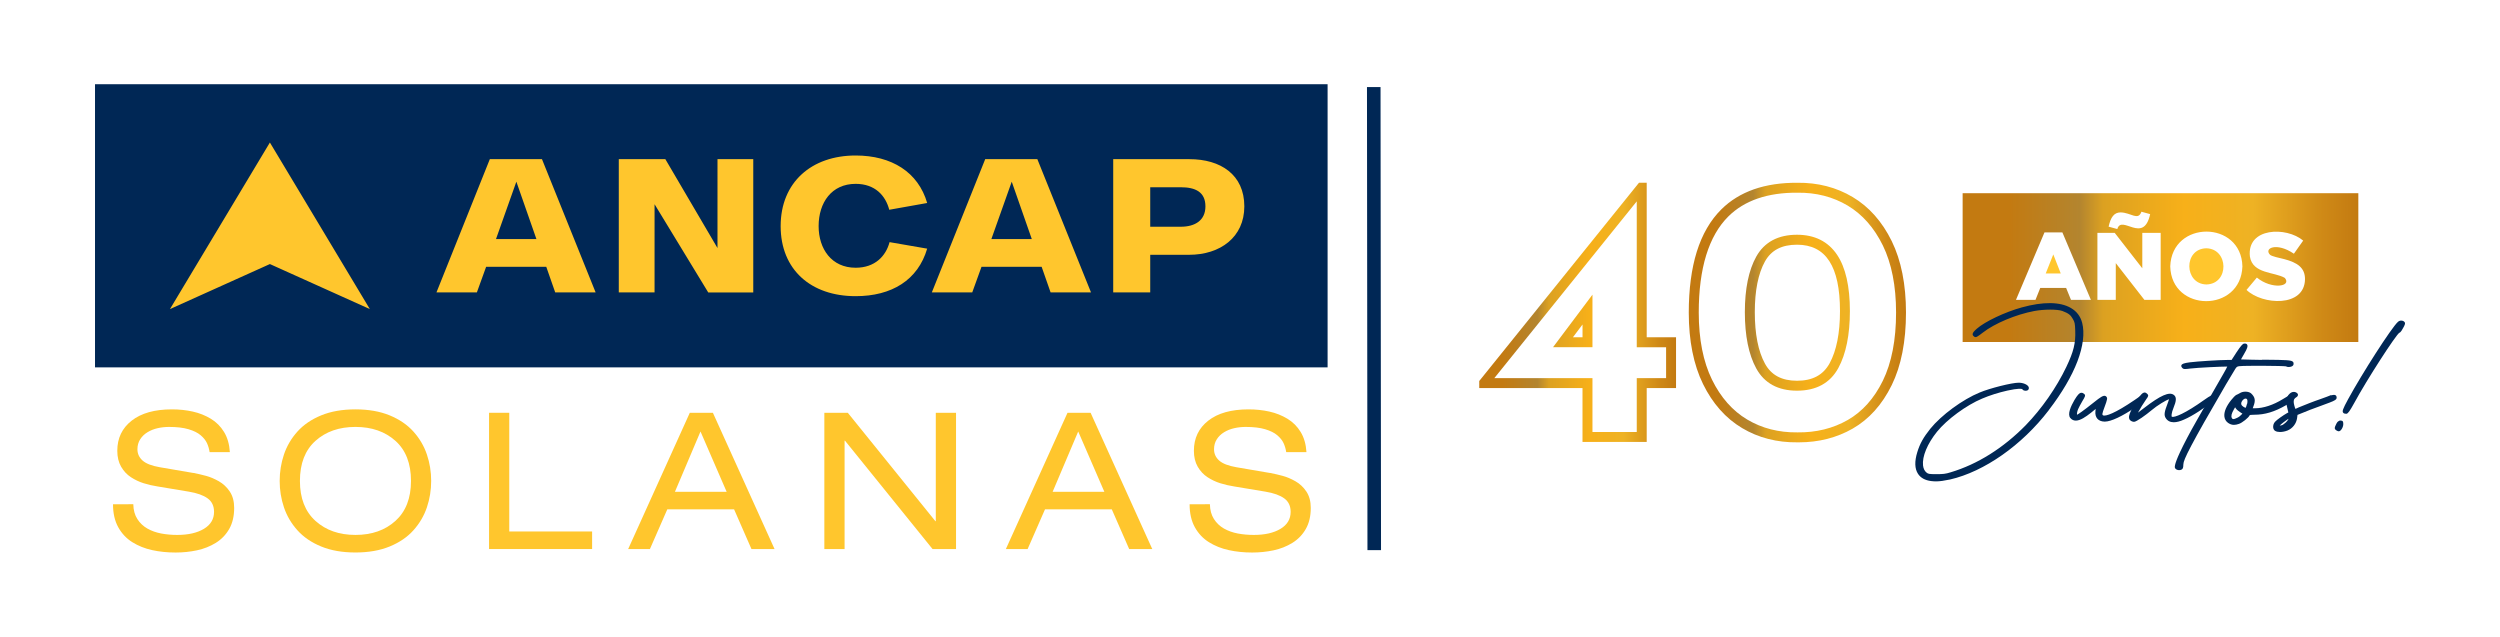 <?xml version="1.0" encoding="UTF-8"?>
<!-- Generator: Adobe Illustrator 24.0.1, SVG Export Plug-In . SVG Version: 6.00 Build 0)  -->
<svg xmlns="http://www.w3.org/2000/svg" xmlns:xlink="http://www.w3.org/1999/xlink" version="1.1" id="Layer_1" x="0px" y="0px" viewBox="0 0 10448.6 2661.1" style="enable-background:new 0 0 10448.6 2661.1;" xml:space="preserve">
<style type="text/css">
	.st0{fill:url(#SVGID_1_);}
	.st1{fill:url(#SVGID_2_);}
	.st2{fill:#FFC62D;}
	.st3{fill:url(#SVGID_3_);}
	.st4{fill:#002755;}
</style>
<g>
	<linearGradient id="SVGID_1_" gradientUnits="userSpaceOnUse" x1="6182.431" y1="1305.461" x2="7004.864" y2="1305.461">
		<stop offset="0.118" style="stop-color:#C37A11"></stop>
		<stop offset="0.296" style="stop-color:#B3852F"></stop>
		<stop offset="0.355" style="stop-color:#DCA121"></stop>
		<stop offset="0.561" style="stop-color:#F7B019"></stop>
		<stop offset="0.734" style="stop-color:#EEB224"></stop>
		<stop offset="0.739" style="stop-color:#EDB124"></stop>
		<stop offset="0.911" style="stop-color:#CF8916"></stop>
		<stop offset="1" style="stop-color:#C37A11"></stop>
	</linearGradient>
	<path class="st0" d="M6882.2,1847.1H6614V1622h-431.6v-29.6L6850,763.8h32.3v645.8h122.6V1622h-122.6V1847.1z M6655.6,1805.6h185.1   v-225.1h122.6v-129.2h-122.6V841.5l-595.3,738.9h410.2V1805.6z M6655.6,1451.2h-164.8l164.8-219.7V1451.2z M6573.9,1409.7h40.2   v-53.6L6573.9,1409.7z"></path>
	<g>
		<linearGradient id="SVGID_2_" gradientUnits="userSpaceOnUse" x1="7058.188" y1="1306.237" x2="7966.008" y2="1306.237">
			<stop offset="0.118" style="stop-color:#C37A11"></stop>
			<stop offset="0.296" style="stop-color:#B3852F"></stop>
			<stop offset="0.355" style="stop-color:#DCA121"></stop>
			<stop offset="0.561" style="stop-color:#F7B019"></stop>
			<stop offset="0.734" style="stop-color:#EEB224"></stop>
			<stop offset="0.739" style="stop-color:#EDB124"></stop>
			<stop offset="0.911" style="stop-color:#CF8916"></stop>
			<stop offset="1" style="stop-color:#C37A11"></stop>
		</linearGradient>
		<path class="st1" d="M7518.5,1848.7c-2.1,0-4.3,0-6.4,0c-85.2,1.1-162.9-19-231.1-59.6l0,0c-68.5-40.7-123.4-102.7-163.3-184.1    c-39.5-80.6-59.6-181.1-59.6-298.7c0-97.5,11.3-182.9,33.4-254c22.6-72.4,57.1-132,102.7-177.2c75.2-74.7,182.1-112,317.7-111.2    c85.2-1.1,163,19,231.1,59.6c68.4,40.7,123.3,102.7,163.3,184.1c39.5,80.7,59.6,181.2,59.6,298.7c0,120.6-20,222.7-59.6,303.3    c-40,81.6-95,142.8-163.6,182C7676.5,1829.5,7601.1,1848.7,7518.5,1848.7z M7512.1,1807.1l0.3,0c77.7,1,148.3-16.4,209.9-51.6    c61.2-35,110.7-90.2,146.9-164.2c36.7-74.9,55.3-170.8,55.3-285.1c0-111.1-18.6-205.4-55.3-280.4    c-36.3-74.1-85.9-130.2-147.2-166.7c-61.5-36.6-132.1-54.7-209.6-53.7l-0.2,0h-0.2c-124.2-0.9-221.3,32.5-288.4,99.1    c-82.2,81.6-123.8,216.8-123.8,401.8c0,111.2,18.6,205.5,55.3,280.4c36.3,74.1,85.8,130.2,147.2,166.7l0,0    c61.5,36.6,132,54.7,209.6,53.7L7512.1,1807.1z M7510.5,1632.8c-79.3,0-136.6-31.3-170.4-93.1c-31.6-57.6-47.6-136.7-47.6-235.1    c0-97.3,16-175.4,47.7-232.1c33.8-60.6,91.1-91.4,170.3-91.4c73.8,0,130.1,28.2,167.4,83.7c35.6,52.9,53.6,132,53.6,235.1    c0,99.3-16.3,179.4-48.3,238.2l0,0C7648.9,1601,7590.8,1632.8,7510.5,1632.8z M7510.5,1022.7c-63.9,0-107.7,22.9-134,70.1    c-28.1,50.4-42.4,121.7-42.4,211.9c0,91.3,14.3,163.7,42.5,215.1c26.3,48.1,70.1,71.5,133.9,71.5c64.8,0,109.4-23.9,136.3-73    c28.7-52.6,43.3-126,43.3-218.3C7690.1,1113.4,7631.3,1022.7,7510.5,1022.7z"></path>
	</g>
	<polygon class="st2" points="8550,1142.9 8612.8,1142.9 8581.6,1063.3  "></polygon>
	<path class="st2" d="M9220.8,1037.7c-95.8,2.6-92.9,149.3,0.8,151.2C9318,1186.4,9315.1,1039.4,9220.8,1037.7z"></path>
	<linearGradient id="SVGID_3_" gradientUnits="userSpaceOnUse" x1="8202.744" y1="1118.392" x2="9856.534" y2="1118.392">
		<stop offset="0.118" style="stop-color:#C37A11"></stop>
		<stop offset="0.296" style="stop-color:#B3852F"></stop>
		<stop offset="0.355" style="stop-color:#DCA121"></stop>
		<stop offset="0.561" style="stop-color:#F7B019"></stop>
		<stop offset="0.734" style="stop-color:#EEB224"></stop>
		<stop offset="0.739" style="stop-color:#EDB124"></stop>
		<stop offset="0.911" style="stop-color:#CF8916"></stop>
		<stop offset="1" style="stop-color:#C37A11"></stop>
	</linearGradient>
	<path class="st3" d="M8202.7,807.5v621.8h1653.8V807.5H8202.7z M8863.2,887.7c43.6,1,72.8,36.2,86.8-2.8l36.4,10   c-27.4,127.9-119.5-0.1-137.2,62.4l-36.4-10C8821.6,907.7,8835.6,887.7,8863.2,887.7z M8655.6,1253.3l-20.4-50h-108l-20,50h-81.6   l119.2-282h74.8l119.2,282H8655.6z M9030.4,1253.3h-68l-119.6-153.6v153.6H8766v-280h72.4l115.2,148v-148h76.8V1253.3z    M9372,1113.3c-6.6,194.3-296.9,193.2-301.6,0C9077.1,919,9367.4,920.1,9372,1113.3z M9633.6,1166.9   c-1.5,118.4-178.3,108.3-244.4,44.8l43.2-51.6c62.4,51,146.7,37.8,117.1,1.6c-43.5-26-134.7-16.2-146.2-89.6   c-13.2-122.1,153.1-125.7,222.7-66.5l-38.8,54.8c-72.3-49.3-127-23.1-99.7,4.4c6.2,6.3,41.1,13.9,59.1,18.1   C9601.3,1097.2,9633.9,1118.8,9633.6,1166.9z"></path>
	<g>
		<g>
			<path class="st4" d="M8558.9,1712.3c-109.9,143.6-267.3,254.4-408.9,287.1c-35.6,7.9-55.4,9.9-78.2,6.9     c-55.4-6.9-75.2-48.5-54.5-115.8c10.9-35.6,25.7-61.4,53.5-96c46.5-57.4,134.6-121.8,204.9-150.5     c42.6-17.8,133.7-40.6,161.4-40.6c23.8,0,44.6,12.9,36.6,22.8c-3,4-15.8,3-17.8-2c-5.9-12.9-106.9,8.9-173.3,37.6     c-66.3,27.7-148.5,88.1-190.1,139.6c-58.4,72.3-77.2,150.5-42.6,177.2c7.9,5.9,11.9,6.9,43.6,6.9c27.7,0,38.6-1,60.4-7.9     c112.9-33.7,221.8-102,315.8-198c67.3-69.3,128.7-157.4,170.3-244.5c30.7-64.4,39.6-101,37.6-153.5c-1-30.7-2-36.6-10.9-51.5     c-9.9-17.8-19.8-24.8-45.5-34.7c-21.8-7.9-77.2-7.9-119.8,0c-78.2,14.9-167.3,52.5-216.8,91.1c-21.8,16.8-26.7,19.8-30.7,16.8     c-8.9-5.9-6.9-10.9,10.9-26.7c33.7-29.7,117.8-69.3,186.1-88.1c135.6-37.6,227.7-14.9,247.5,61.4     c21.8,85.1-28.7,217.8-137.6,359.4L8558.9,1712.3z"></path>
			<path class="st4" d="M8091.3,2011.9c-6.8,0-13.3-0.5-20.1-1.3c-25.5-3.2-44.1-13.4-55.1-30.4c-13.9-21.4-14.8-52-2.8-90.7     c10.7-35,25.4-61.4,54.2-97.4c46.5-57.4,135.3-122.6,206.6-151.7c42.9-18,134.3-40.9,162.9-40.9c18.5,0,36.6,7.6,41.3,17.3     c2,4.2,1.5,8.6-1.4,12.3c-2.8,3.7-9,4.4-13.8,3.8c-5.5-0.7-9.5-3.1-11-6.5c-2.1-1.8-17.1-4-62.3,6     c-36.3,8.1-75.8,20.6-105.6,33.5c-66,27.6-147.1,87.1-188.5,138.4c-40.4,50-62.8,104.1-58.5,141.1c1.6,13.5,6.7,23.6,15.2,30.2     c6.7,5,9.2,6.1,41,6.1c27.4,0,37.9-1,59.1-7.7c112-33.4,220.6-101.5,314.1-197c66.6-68.6,128.4-157.3,169.5-243.4     c30.5-63.9,39.2-99.3,37.2-151.5c-1-30.7-2-35.7-10.3-49.5c-9.2-16.6-17.7-23-43.5-32.9c-21-7.6-75.9-7.5-117.5,0.2     c-77.3,14.7-165.7,51.8-215,90.3c-22.2,17.1-28.9,21.9-35.6,17c-3.1-2.1-6.6-5-6.9-9.7c-0.4-6.4,5.5-13,17.4-23.6     c33.9-29.9,118.1-69.8,187.8-89c89.1-24.7,160-24,205.2,2.1c24.4,14.1,40.3,35,47.4,62.3c10.9,42.7,4,98.4-19.9,161.1     c-23.8,62.4-64.8,132.1-118.3,201.8l-2.1,3.1c-111.1,145.1-268.7,255.7-411.3,288.6C8125,2009.3,8107.4,2011.9,8091.3,2011.9z      M8437.1,1607.6c-27.3,0-118.4,23-159.8,40.3c-70.2,28.7-157.6,92.8-203.3,149.3c-28.1,35.1-42.4,60.7-52.7,94.6     c-11.1,35.8-10.4,64.8,1.9,83.8c9.6,14.8,26.1,23.8,49.1,26.7c21.6,2.8,41,1.1,76.8-6.9c140.7-32.5,296.4-141.8,406.4-285.5     l2.1-3.1c53.1-69.1,93.7-138.1,117.2-199.8c23.3-61.1,30.1-115,19.7-156c-6.5-25-21.1-44.2-43.5-57.2     c-43.2-24.9-112-25.3-198.8-1.3c-68.6,18.9-151.4,58-184.5,87.2c-4.1,3.6-14.9,13.2-14.6,16.8c0.1,0.8,1.2,2,3.3,3.4l0.2,0.1     c2,1.5,15.7-9.1,25.6-16.8c50.3-39.2,140.1-77,218.6-91.9c43.6-8.1,99.4-8,122,0.2c27.4,10.5,37.7,18.4,47.8,36.5     c9.5,15.8,10.4,22.5,11.4,53.4c2,53.1-7.2,90.8-38,155.4c-41.5,86.9-103.8,176.4-171.1,245.6c-94.5,96.5-204.3,165.3-317.6,199.1     c-22.1,7-33.6,8.1-61.6,8.1c-31.7,0-36.9-0.9-46.1-7.8c-10.4-8-16.6-20.1-18.4-35.9c-4.6-39.2,18.5-95.6,60.3-147.3     c42.2-52.2,124.6-112.8,191.7-140.8c31.3-13.5,72.4-26.5,110-34.6c62.8-13.6,67.2-4,68.6-0.9l0.1,0.2c0.2,0.3,1.7,1.3,4.5,1.7     c3.2,0.4,5.7-0.2,6.2-0.7c1-1.2,1.1-2.2,0.4-3.5C8468.1,1614.2,8453.5,1607.6,8437.1,1607.6z M8452.3,1626.2L8452.3,1626.2     L8452.3,1626.2z"></path>
		</g>
		<g>
			<path class="st4" d="M8961.8,1660.9c4,6.9,0,11.9-38.6,37.6c-53.5,36.6-103,60.4-127.7,59.4c-28.7-1-35.6-20.8-33.7-38.6l2-19.8     l-26.7,21.8c-43.6,34.7-66.3,40.6-81.2,22.8c-8.9-10.9-2-36.6,17.8-70.3c16.8-27.7,23.8-32.7,33.7-24.8c5,4,4,5.9-7.9,25.7     c-6.9,11.9-14.9,26.7-17.8,33.7c-5.9,13.9-6.9,29.7-2,29.7c5,0,33.7-20.8,73.3-52.5c35.6-28.7,44.6-32.7,49.5-21.8     c1,2-3,16.8-8.9,31.7c-5.9,14.9-10.9,30.7-10.9,34.7c0,25.7,53.5,5,140.6-54.5c7.9-5.9,15.8-10.9,21.8-14.9     c6.9-5,14.9-6.9,17.8-1L8961.8,1660.9z"></path>
			<path class="st4" d="M8797,1762.1c-0.6,0-1.1,0-1.7,0c-13-0.4-23-4.6-29.6-12.2c-6.6-7.6-9.4-18.6-8-31l1-9.8l-19,15.5     c-22.6,17.9-45.3,33.3-64,33.3c-8.7,0-16.5-3.3-23-11.1c-12.9-15.7,2.4-49.5,17.4-75.1c12.8-21.1,19.7-28.7,27.2-30     c5.5-1,9.8,1.9,12.6,4.1c7.9,6.3,5.1,11.1-7,31.1c-7.1,12.1-14.8,26.7-17.6,33.2c-4.5,10.6-5.2,19.8-4.6,23.4     c5.8-2.7,25.3-15.6,69.5-51c29.6-23.8,39.8-29.8,47.7-28c5.3,1.2,7.5,6.1,8.2,7.7l0,0c2.7,6.1-8.4,33.8-8.8,34.9     c-6.5,16.2-10.6,30.4-10.6,33.1c0,3.8,1.4,5,2.6,5.6c10.4,5.5,50.4-8.3,131.4-63.5c6.1-4.6,12.1-8.5,17.4-12c1.6-1,3.1-2,4.5-2.9     c3.5-2.5,10.5-6.6,17-5c3.1,0.8,5.4,2.7,6.9,5.6l1.3,2.7l-1.1,1.1c3,9.4-6.9,17.3-41.3,40.2     C8870.4,1739.7,8822.6,1762.1,8797,1762.1z M8769,1689.9l-3,29.8c-0.7,5.9-0.7,16.9,6.1,24.7c5,5.8,13,8.9,23.6,9.3     c23.1,0.9,71-21.6,125.2-58.7c20.1-13.4,29.8-20.5,34.7-25.4c4.2-4.2,3.6-5.2,2.7-6.7l-1.5-2.6c-1.9,0-5.2,0.9-9.3,3.9     c-1.5,1-3,2-4.7,3.1c-5.2,3.4-11.1,7.3-17.1,11.7l-0.2,0.1c-45.9,31.3-103,66-130.6,66c-3.7,0-6.9-0.6-9.4-2     c-3.2-1.7-7.1-5.3-7.1-13c0-5.2,5.7-22.4,11.2-36.2c5.7-14.2,8.7-26.1,8.8-28.9c-1.1-2.3-2-2.5-2.3-2.6     c-5.6-1.3-23.9,12.9-40.6,26.4c-66.7,53.4-73.6,53.4-75.9,53.4c-2.2,0-4.1-1.1-5.4-3c-3.9-6-1.3-21.2,3.6-32.5     c2.9-6.8,10.7-21.5,18.1-34.1c5.4-9,10.4-17.4,10.2-19.2c0,0-0.2-0.3-1.2-1.2c-3.2-2.5-4.8-2.6-6-2.4c-5.6,1-14,13.7-21.5,26.1     c-18.8,31.9-25.6,56.4-18.2,65.5c11,13.2,28,14.3,75.4-23.4L8769,1689.9z"></path>
		</g>
		<g>
			<path class="st4" d="M9259.8,1655.9c1,3-5,9.9-15.8,18.8c-27.7,23.8-82.2,60.4-117.8,75.2c-35.6,15.8-59.4,13.9-71.3-5     c-6.9-10.9-5-22.8,7.9-56.4c5-12.9,7.9-23.8,6.9-24.8c-5-4-53.5,24.8-80.2,47.5c-26.7,22.8-63.4,47.5-70.3,47.5     c-4,0-9.9-2-12.9-4.9c-4-3-5-7.9-4-14.9c4-21.8,42.6-86.1,56.4-93.1c4-2,6.9-2,10.9,2c5.9,5,5.9,5.9-3,17.8     c-12.9,17.8-36.6,57.4-39.6,66.3c-2,5,8.9-2,36.6-23.8c65.3-50.5,102-67.3,118.8-54.5c9.9,6.9,8.9,20.8-2,47.5     c-9.9,23.8-11.9,42.6-5,44.6c17.8,5,71.3-22.8,140.6-72.3c27.7-19.8,36.6-22.8,40.6-13.9L9259.8,1655.9z"></path>
			<path class="st4" d="M9085.1,1764.8c-15,0-26.3-5.9-33.7-17.6c-8.2-12.9-5.1-26.9,7.6-60.1c3.3-8.5,5.3-15,6.2-18.8     c-12.3,4.1-49.1,26-72.9,46.2c-22.7,19.3-63.3,48.5-73,48.5c-4.6,0-11.6-2.1-15.6-6c-7.2-5.6-5.8-15.4-5.3-18.6l0-0.2     c4-21.9,42.6-88,58.7-96c5.9-3,10.7-2.1,15.6,2.6c8.8,7.4,6.2,11.8-2.4,23.4c-10.2,14.1-26.9,41.4-34.8,56.4     c5.1-3.5,13.2-9.5,25.9-19.6c68-52.5,105-68.8,123.8-54.5c13.4,9.5,9.5,27.8-0.6,52.5c-10.1,24.4-9.6,37.6-7.6,39     c12.1,3.4,55.4-13.4,137-71.7c22.9-16.3,32.4-20.9,39.5-19c1.3,0.3,2.4,0.9,3.4,1.7l4.5-6l2.5,7.5c1.2,3.6,0.1,9.2-17.2,23.3     c-28.8,24.7-83.5,61.1-118.8,75.9C9111.3,1761.2,9097,1764.8,9085.1,1764.8z M9068.6,1659.3c2.1,0,3,0.7,3.8,1.3l0.3,0.3     c1.4,1.4,3.8,3.8-6,29.2c-12.5,32.6-14.2,43.5-8.3,52.7c10.7,17,32.9,18.1,66.1,3.4c34.7-14.5,88.4-50.2,116.8-74.6     c5.9-4.8,9.4-8.3,11.5-10.6c-0.7-1.3-1.3-1.5-1.6-1.6c-5.5-1.5-24.4,12-32.5,17.8c-32.1,22.9-106.6,73.6-138.4,73.6     c-2.1,0-4-0.2-5.8-0.7c-1.7-0.5-4-1.7-5.5-4.9c-3.7-7.7-0.8-24.7,7.8-45.3c12.5-30.7,9-38.6,3.4-42.5l-0.1-0.1     c-14.8-11.3-51,5.9-113.7,54.4c-11.9,9.4-20.7,16-26.8,20.1c-8,5.5-11.8,7.4-14.9,5.1c-0.7-0.5-2.8-2.5-1.4-6.2     c3.4-9.9,27.7-50.1,40.1-67.3c2.2-2.9,6.1-8.1,6.3-9.7c-0.4-0.6-2.1-2-2.6-2.5l-0.3-0.3c-2.6-2.6-3.6-2.4-6.1-1.2     c-12.4,6.2-50.3,69.2-54.2,90c-1,7.3,0.7,9.6,2.3,10.9l0.4,0.4c2.1,2.1,7,3.7,9.9,3.7c5.4-0.5,39.3-22.4,67.6-46.5     c12.5-10.7,31.2-23.8,48.8-34.2C9055.9,1662,9064.5,1659.3,9068.6,1659.3z"></path>
		</g>
		<g>
			<path class="st4" d="M9464.8,1507.4c112.9,1,118.8,2,116.8,14.9c-1,6.9-18.8,9.9-25.7,5c-4-3-174.2-4-198-1     c-11.9,2-13.9,4-24.8,22.8c-6.9,10.9-21.8,35.6-32.7,54.5c-153.5,263.3-179.2,317.8-179.2,336.6c0,6.9-1,14.9-3,16.8     c-5,5.9-19.8,5-23.8-2c-6.9-10.9,31.7-93.1,91.1-197c21.8-38.6,51.5-90.1,65.3-114.8s34.7-60.4,45.5-79.2     c10.9-18.8,18.8-34.7,17.8-35.6c-2-2-127.7,4-160.4,7.9c-23.8,3-26.7,3-30.7-2c-6.9-7.9,0-11.9,29.7-15.8     c30.7-4,124.7-9.9,156.4-9.9h19.8l21.8-33.7c15.8-23.8,23.8-33.7,28.7-34.7c13.9-2,12.9,8.9-4,36.6     c-8.9,14.9-15.8,27.7-15.8,28.7c0,1,47.5,2,105.9,3L9464.8,1507.4z"></path>
			<path class="st4" d="M9107.7,1964.9c-0.7,0-1.5,0-2.3-0.1c-6.6-0.6-12-3.5-14.5-7.8c-1.9-3-6.1-10.4,20.5-67.5     c16.6-35.7,41-81.9,70.6-133.7c10.9-19.3,24-42.3,35.6-62.6c11.7-20.5,22.8-39.9,29.7-52.2c11.4-20.3,27.2-47.7,38.8-67.6     l6.7-11.6c8.2-14.1,13.5-24.4,15.9-29.8c-22.9-0.1-123.4,4.5-154.3,8.3c-23.2,2.9-28.7,3.6-34.4-3.4c-3.2-3.6-4.2-7.1-3-10.3     c2.3-6,11.2-9.1,35.3-12.3c31-4,124.8-9.9,157-9.9h17.5l20.5-31.8c17.8-26.7,25.1-35.2,31.4-36.5l0.2,0c6.1-0.9,10.4,0.5,12.7,4     c4.1,6.2,0.5,17.5-12.5,39c-5.9,9.9-10.5,18.1-13.1,23c15.7,0.8,62.2,1.7,89.4,2.1l-0.9-0.9l10.2,0.1     c93.6,0.8,112.5,1.6,118.9,9.2c2.7,3.2,2.6,6.9,2,10.4c-0.5,3.6-3.3,6.6-8,8.6c-6.7,2.9-17.5,3.4-23.8-0.5     c-11.5-2.2-171.2-3.6-195.5-0.6c-9.9,1.6-11.1,2.4-21.7,20.7l-0.1,0.1c-6.9,10.8-21.8,35.7-32.6,54.3     c-150.2,257.7-178.6,316.4-178.6,334.5c0,4.6-0.4,15.7-4,19.6C9118.5,1963,9113.4,1964.9,9107.7,1964.9z M9307.2,1523.6     c8.4,0,9,0.5,10,1.6c2.2,2.2,4,4-17.2,40.7l-6.7,11.6c-11.6,19.9-27.4,47.3-38.8,67.5c-6.9,12.4-18,31.8-29.7,52.3     c-11.6,20.3-24.7,43.3-35.6,62.6c-72.5,126.9-94.4,185.6-91.2,192.8c1.2,2,4.4,3.5,8.1,3.8c3.8,0.3,7.5-0.6,8.9-2.3l0.2-0.2     c0.8-1.3,1.8-6.7,1.8-14c0-20.5,26.9-76.4,179.8-338.7c10.8-18.7,25.8-43.6,32.7-54.5c11.1-19.2,13.9-22.4,27.6-24.7l0.2,0     c12.4-1.5,62.7-2,107-1.8c23.8,0.1,46,0.4,62.4,0.9c29.2,0.8,30.3,1.6,31.7,2.7c3.1,2.2,10.9,2.2,16.1,0c2.4-1,3-2,3-2.2     c0.4-2.7,0.2-3.5-0.1-3.8c-4.1-4.8-38-5.6-102.4-6.2l1.1,1.1l-10.3-0.2c-34.4-0.6-58.3-1.1-74.9-1.5c-10.1-0.3-17.6-0.5-22.8-0.7     c-2.8-0.1-4.9-0.3-6.4-0.4c-1.9-0.2-6-0.5-6-4.5c0-1,1.6-6.1,16.4-30.9c14.9-24.5,13.2-29.3,12.7-30.1c-0.1-0.2-1.3-0.8-4.5-0.3     c-4.9,1.2-20.2,24.2-26,32.9l-23,35.5h-22.1c-31.9,0-125.2,5.9-155.9,9.9c-22.9,3.1-27.6,5.7-28.5,6.9c0.1,0.3,0.4,0.9,1.4,2.1     l0.1,0.1c2.4,3,3.4,3.4,26.9,0.4c17.8-2.2,60.7-4.7,92-6.2c18.3-0.9,35.1-1.6,47.5-1.9     C9299.2,1523.7,9303.8,1523.6,9307.2,1523.6z M9313.1,1532.2L9313.1,1532.2L9313.1,1532.2z M9553.4,1530.6c0,0,0.1,0.1,0.1,0.1     C9553.5,1530.7,9553.5,1530.6,9553.4,1530.6z"></path>
		</g>
		<g>
			<path class="st4" d="M9584.6,1658.9c4,5-4,14.9-31.7,30.7c-51.5,29.7-91.1,39.6-131.7,39.6c-16.8,0-20.8,1-22.8,5     c-3,7.9-29.7,29.7-42.6,33.7c-17.8,5.9-28.7,5-41.6-4c-22.8-16.8-16.8-51.5,14.8-90.1c7.9-9.9,16.8-18.8,19.8-19.8     c3-1,8.9-4,13.9-6.9c5.9-4,13.9-5.9,21.8-5.9c7.9,0,15.8,2,20.8,5.9c15.8,14.9,17.8,26.7,8.9,49.5l-4.9,13.9h15.8     c32.7,0,74.3-11.9,117.8-38.6c25.7-15.8,35.6-20.8,40.6-14.9L9584.6,1658.9z M9378.6,1727.2l-8.9-5c-6.9-5-16.8-10.9-20.8-16.8     l-7.9-10.9l-7.9,13.9c-10.9,18.8-13.9,31.7-8.9,40.6c5,8.9,11.9,8.9,27.7,1c6.9-3,15.8-9.9,19.8-14.9L9378.6,1727.2z      M9395.5,1691.6c4-18.8,1-28.7-8.9-29.7c-1,0-2,0-3,0c-9.9,1-20.8,13.9-20.8,24.8c0,6.9,3,10.9,10.9,16.8     c5.9,4,11.9,5.9,13.9,4.9c2-1,5-8.9,6.9-16.8H9395.5z"></path>
			<path class="st4" d="M9336.5,1775.7c-8.8,0-16.4-2.8-24.6-8.4c-8.8-6.5-13.8-15.2-15.2-26c-2.4-19.4,8-44.3,29.2-70.2     c5.2-6.5,16.5-19.4,21.7-21.1c2.3-0.8,7.8-3.4,13-6.5c6.4-4.2,14.9-6.6,24-6.6c9.4,0,17.9,2.5,23.4,6.9l0.2,0.2     c17,15.9,19.5,29.6,9.9,54.1l-2.9,8.2h9.9c34.6,0,75.7-13.5,115.6-38c25.7-15.8,38.4-23,46-14l0.3,0.4l1,2.1     c1.4,1.9,1.9,4.3,1.4,6.7c-0.9,4.8-5.5,13.2-34.6,29.8c-48.8,28.1-88.8,40.1-133.7,40.1c-14.6,0-18,0.9-19,2.5     c-4,9.8-31.5,31.7-45.1,35.9C9349.3,1774.4,9342.6,1775.7,9336.5,1775.7z M9384.6,1645.2c-7.4,0-14.5,1.9-19.5,5.2l-0.2,0.1     c-5.2,3.1-11.4,6.2-14.7,7.3c-1.7,0.7-9.2,7.6-17.9,18.5c-19.8,24.1-29.5,46.8-27.4,63.9c1,8.4,5,15.2,11.8,20.2     c11.6,8,21.2,8.9,37.8,3.4c12.4-3.8,37.7-25.2,40-31.2l0.2-0.4c3.3-6.6,10.2-7.3,26.5-7.3c43.4,0,82.2-11.7,129.6-39     c31.3-17.9,30.6-24.4,30.5-24.4l-0.3-0.3l-1-1.9c-3.5-3-17.3,5.1-35,16c-41.2,25.3-83.8,39.2-120,39.2h-21.7l6.9-19.4     c8.4-21.4,6.6-31.5-7.7-44.9C9398.7,1647.1,9392,1645.2,9384.6,1645.2z M9334.4,1759.9c-5.4,0-10.2-2.4-13.9-9     c-5.7-10.3-3-24.1,8.9-44.7l11.1-19.4l11.8,16.2c2.7,4.1,9.3,8.6,15.1,12.6c1.5,1.1,3,2.1,4.4,3.1l13.2,7.3l-10.3,11.7     c-4.6,5.7-14.1,12.9-21.2,16C9347.1,1757,9340.4,1759.9,9334.4,1759.9z M9341.4,1702.2l-4.7,8.3c-10.2,17.5-13,29.1-8.9,36.5     c2.8,5.1,5.7,7.5,22.2-0.7l0.2-0.1c6.5-2.8,14.8-9.4,18.2-13.6l0.1-0.1l3.5-4l-4.8-2.7c-1.4-1-2.9-2-4.5-3.1     c-6.4-4.4-13.7-9.4-17.3-14.7L9341.4,1702.2z M9386.2,1712.8c-5.7,0-13.1-4.8-14.8-5.9l-0.2-0.1c-8.1-6.1-12.6-11.1-12.6-20.2     c0-13.1,12.4-27.7,24.5-28.9l0.4,0l3.4,0c4.5,0.5,8.2,2.5,10.7,5.8c4.2,5.7,4.8,15.2,1.9,28.9l-0.7,3.3h-1.2     c-2,7.1-4.8,14.7-8.3,16.4C9388.5,1712.6,9387.4,1712.8,9386.2,1712.8z M9376.1,1700c4.2,2.8,7.8,4.1,9.5,4.4     c1.1-1.9,3.2-7,4.9-13.9l0.8-3.2h0.8c2-11.5,0.6-16.7-1.1-19c-0.7-0.9-1.8-2.1-4.6-2.4h-2.5c-7.8,0.9-16.9,12-16.9,20.6     C9367,1691.2,9368.2,1694.1,9376.1,1700z"></path>
		</g>
		<g>
			<path class="st4" d="M9726.1,1662.8c27.7-10.9,35.6-10.9,35.6-1c0,5-5.9,8.9-26.7,16.8c-14.9,5.9-48.5,17.8-80.2,29.7l-56.4,22.8     l-2,15.8c-3,21.8-17.8,40.6-37.6,48.5c-17.8,6.9-37.6,7.9-47.5,2c-8.9-4.9-8.9-21.8,0-31.7c6.9-7.9,33.7-26.7,49.5-35.6l7.9-4     l-5.9-25.7c-5.9-22.8-5.9-26.7-1-37.6c5.9-12.9,15.8-20.8,24.8-20.8c2,0,4,0,5.9,1c9.9,4,9.9,9.9,1,14.9     c-10.9,5.9-13.9,17.8-8.9,36.6c4.9,18.8,6.9,21.8,13.9,16.8c3-2,27.7-11.9,55.4-22.8s58.4-20.8,73.3-26.7L9726.1,1662.8z      M9548.9,1774.7c14.9-9.9,26.7-29.7,17.8-29.7c-4,0-38.6,25.7-42.6,31.7c-3,4.9-2,5.9,5.9,5.9c5,0,13.9-3,19.8-6.9L9548.9,1774.7     z"></path>
			<path class="st4" d="M9529.3,1805.5c-8.1,0-15.2-1.5-20.2-4.5c-4.3-2.4-7.3-7.1-8.3-13.1c-1.4-8.6,1.5-18.4,7.4-24.9     c7.3-8.4,34.4-27.4,50.6-36.5l0.2-0.1l5-2.5l-5.2-22.5c-6.1-23.4-6.2-28.3-0.7-40.3c6.5-14.1,17.7-23.2,28.5-23.2     c2.2,0,4.8,0,7.6,1.3c7.9,3.2,9.8,7.5,10,10.5c0.2,3.1-1.2,7.6-8.7,11.8c-5.8,3.1-12.7,9.9-6.9,31.9c1,3.8,3.6,13.6,5.4,15.7     c0.3-0.1,1-0.5,2.1-1.2c2.2-1.5,10.4-5.2,56.3-23.3c15.5-6.1,31.7-11.8,46-16.8c11.1-3.9,20.7-7.3,27.2-9.9l18.8-7.5l-2.3,2.3     c10.3-3.1,15.9-3.1,19.6-0.5c2.8,1.9,4.2,5.1,4.2,9.6c0,8.2-8.7,12.8-29.4,20.7c-8.3,3.3-22.6,8.6-39.2,14.6     c-12.7,4.6-27.2,9.9-41,15.1l-54.1,21.8l-1.7,13.4c-3.1,23-18.9,43.3-40.2,51.9C9549.9,1803.4,9538.9,1805.5,9529.3,1805.5z      M9562.7,1733.8c-15.2,8.5-41.8,27.2-48.3,34.7c-4.3,4.7-6.4,12-5.4,18c0.3,2,1.3,5.6,4.3,7.3c8.8,5.3,27.2,4.3,44-2.2     c18.5-7.4,32.3-25.2,35-45.2l2.3-18.2l58.7-23.7c14-5.3,28.4-10.5,41.2-15.2c16.5-6,30.7-11.2,39-14.5c6.6-2.5,24.1-9.2,24.1-13     c0-1.4-0.2-2.5-0.6-2.7c-1.7-1.1-8.1-0.7-29.4,7.6l-18.6,7.3l1.7-1.7c-3,1.1-6.3,2.2-9.6,3.4c-14.2,5-30.4,10.7-45.7,16.7     c-33.9,13.3-52.3,20.9-54.7,22.4c-2.5,1.8-5.9,3.7-9.5,2.4c-4.9-1.8-7.1-8.3-10.7-21.6c-5.4-20.5-1.7-34.4,10.9-41.3     c3.7-2,4.4-3.7,4.4-3.9c0-0.3-0.9-1.8-4.9-3.4l-0.3-0.1c-1-0.5-2.2-0.6-4.1-0.6c-7.5,0-15.9,7.4-21,18.4     c-4.4,9.6-4.6,12.4,1.2,34.8l6.7,29L9562.7,1733.8z M9530.1,1786.8c-5,0-9.1-0.3-10.9-3.5c-1.9-3.3,0.3-6.8,1.4-8.7l0.1-0.2     c3.8-5.6,39.5-33.5,46-33.5c3.4,0,6,1.8,6.9,4.8c2.2,7.2-7.6,20.9-18.4,29.6l1.2,1.2l-4.2,2.8     C9545.8,1783.4,9536.1,1786.8,9530.1,1786.8z M9528,1778.4c0.6,0,1.2,0,2,0c2.9,0,8.2-1.4,13-3.7l-0.7-0.7l4.2-2.8     c9.7-6.5,16.7-16.3,18.6-21.1C9556.6,1754.9,9532.5,1773.2,9528,1778.4z"></path>
		</g>
		<g>
			<path class="st4" d="M9781.6,1761.8c6.9,0,7.9,1,7.9,10.9c0,10.9-8.9,25.7-14.9,25.7c-2,0-5.9-2-8.9-4c-5-4-5-5.9,1-17.8     c5-10.9,7.9-13.9,14.9-13.9V1761.8z M10039.9,1368.8c-5,9.9-10.9,17.8-12.9,17.8c-10.9,0-138.6,198-192.1,297     c-15.8,28.7-23.8,40.6-28.7,41.6c-4,0-7.9-1-8.9-2c-5-4-1-13.9,19.8-52.5c60.4-110.9,180.2-297,206.9-321.8c3-3,6.9-5,10.9-5     s7.9,1,10.9,4C10048.9,1351,10047.9,1354.9,10039.9,1368.8z"></path>
			<path class="st4" d="M9774.6,1802.6c-3.9,0-9.6-3.6-11.2-4.7l-0.3-0.2c-7.9-6.3-5.6-11.9-0.2-22.9c4.2-9.2,7.8-14.4,14.4-15.8     v-1.4h4.2c10.9,0,12.1,4.8,12.1,15.1C9793.6,1785.1,9783.8,1802.6,9774.6,1802.6z M9768.2,1791.2c2.9,1.9,5.7,3.1,6.5,3.2     c2.7-0.4,10.6-11.7,10.6-21.6c0-2.7-0.1-4.6-0.3-5.7h-3.5c-4.1,0-6.1,0.5-11.1,11.4l-0.1,0.1     C9765.4,1788.7,9765.5,1789,9768.2,1791.2z M9806.7,1729.4h-0.4c-3.1,0-9-0.6-11.6-3c-7.7-6.3-3.2-16.6,18.9-57.6     c60.3-110.6,180.5-297.5,207.7-322.8c3.9-3.9,8.9-6.1,13.8-6.1c5.7,0,10.4,1.7,13.8,5.2c5.7,5.7,1.8,13.5-5.2,25.7     c-2.9,5.8-9.9,18.6-15.7,19.9c-14.4,8.8-134.8,194-189.3,294.9c-18,32.6-25.1,42.4-31.6,43.7L9806.7,1729.4z M9800.1,1720     c0.7,0.3,2.9,0.9,5.7,1c5.1-2.1,20-29.1,25.6-39.4c24.5-45.4,68.6-118.4,112.1-185.9c20.7-32,39-59.3,53.1-79.1     c21.6-30.3,26.6-33.8,29.5-34.2c1.7-1.5,6-7.3,10.2-15.6l0.1-0.2c3.8-6.6,8-14.4,6.6-15.8c-1.8-1.8-4.4-2.7-7.9-2.7     c-2.6,0-5.6,1.4-7.9,3.7l-0.1,0.1c-26.7,24.7-146.1,210.5-206.1,320.7C9811.9,1689.5,9796.8,1717.4,9800.1,1720L9800.1,1720z      M9800,1720"></path>
		</g>
	</g>
	<g id="XMLID_34_">
		<g>
			<path id="XMLID_3_" class="st4" d="M5548.5,1535.4H397.1V352h5151.5V1535.4L5548.5,1535.4z"></path>
		</g>
		<path id="XMLID_2_" class="st2" d="M1128,1103.6l417.7,188.2L1128,595.6l-417.7,696.2L1128,1103.6L1128,1103.6z M4971,665.2    h-318.4v557h154.7v-157.3h162.5c130.2,0,230.8-73.5,230.8-202.4C5200.5,729.7,5101.2,665.2,4971,665.2L4971,665.2L4971,665.2z     M4934.9,947.6h-127.6v-165h127.6c60.6,0,103.1,19.4,103.1,79.9C5038,920.5,4995.5,947.6,4934.9,947.6L4934.9,947.6L4934.9,947.6z     M2998.6,1036.5l-217.8-371.3h-194.6v557h149.5V853.5l224.3,368.7h188.2v-557h-149.5V1036.5L2998.6,1036.5z M3717.9,1012    c-15.5,58-60.6,107-141.8,107c-100.6,0-154.7-78.6-154.7-174c0-98,54.1-176.6,154.7-176.6c81.2,0,125,49,140.5,108.3l158.5-28.3    c-37.4-128.9-148.3-198.5-299.1-198.5c-184.3,0-313.3,112.1-313.3,295.2c0,181.8,126.3,292.7,313.3,292.7    c150.8,0,260.4-67,299.1-198.6L3717.9,1012L3717.9,1012z M2047.2,665.2l-223.1,557h168.9l38.7-107h251.4l37.4,107h168.9    l-224.3-557H2047.2L2047.2,665.2z M2073,999.1l85.1-239.8l83.8,239.8H2073L2073,999.1z M4117.6,665.2l-223.1,557h168.9l38.7-107    h251.4l37.4,107h168.9l-224.3-557H4117.6L4117.6,665.2z M4143.4,999.1l85.1-239.8l83.8,239.8H4143.4L4143.4,999.1z"></path>
		<g id="XMLID_4_">
			<path id="XMLID_5_" class="st2" d="M557.1,2107.3c0.5,24.5,6.1,45.1,16.8,61.8c10.6,16.7,24.6,30,41.9,39.9     c17.3,9.8,36.6,16.7,57.8,20.7c21.3,4,43.6,6,67,6c46.3,0,83.5-8.5,111.7-25.5c28.2-17,42.3-40.7,42.3-71     c0-24.4-8.9-43.2-26.7-56.2c-17.8-13-44.3-22.5-79.4-28.3l-129.2-21.5c-20.7-3.2-40.4-7.7-59-13.6c-18.6-5.8-36.3-14.2-53-25.1     c-16.8-10.9-30.4-25.5-41.1-43.9c-10.6-18.4-16-40.5-16-66.6c0-52.6,20.1-94.7,60.2-126c40.1-31.4,96.1-47.1,167.9-47.1     c30.8,0,59.9,3.1,87.3,9.2c27.4,6.1,52.5,16.1,75.4,29.9c22.9,13.8,41.3,32.3,55.4,55.4c14.1,23.1,22.2,51.2,24.3,84.2h-84.6     c-2.1-13.8-5.9-26.4-11.2-37.9c-5.3-11.4-14.1-22.3-26.3-32.7c-12.2-10.4-29.1-18.7-50.7-25.1c-21.5-6.4-48.5-9.6-81-9.6     c-16.5,0-32.4,1.7-47.9,5.2c-15.4,3.5-29.5,9-42.3,16.8c-12.8,7.7-23,17.5-30.7,29.5c-7.7,12-11.6,25.9-11.6,41.9     c0,18.6,7.2,34.3,21.5,47.1c14.4,12.8,38.3,22.1,71.8,27.9l139.6,23.9h1.6c18.6,3.7,36.3,7.9,53,12.4c16.8,4.5,34.3,12,52.6,22.3     c18.3,10.4,33.6,24.7,45.9,43.1c12.2,18.4,18.3,41.1,18.3,68.2c0,34.6-6.9,64-20.7,88.1c-13.8,24.2-32.6,43.6-56.2,58.2     c-23.7,14.6-49.9,25-78.6,31.1c-28.7,6.1-58.5,9.2-89.3,9.2c-34.6,0-67.1-3.3-97.7-10c-30.6-6.6-58.2-17.7-83-33.1     c-24.7-15.4-44.4-36.3-59-62.6c-14.6-26.3-21.9-58.4-21.9-96.1H557.1z"></path>
			<path id="XMLID_6_" class="st2" d="M1186.8,1899.5c12-35.4,30.7-67.3,56.2-95.7c25.5-28.4,58.6-51,99.3-67.8     c40.7-16.7,88.4-25.1,143.2-25.1c54.8,0,102.5,8.4,143.2,25.1c40.7,16.8,73.8,39.4,99.3,67.8c25.5,28.5,44.3,60.4,56.2,95.7     c12,35.4,17.9,72.2,17.9,110.5c0,38.3-6,75.1-17.9,110.5c-12,35.4-30.7,67.3-56.2,95.7c-25.5,28.5-58.6,51.1-99.3,67.8     c-40.7,16.7-88.4,25.1-143.2,25.1c-54.8,0-102.5-8.4-143.2-25.1c-40.7-16.7-73.8-39.4-99.3-67.8c-25.5-28.4-44.3-60.3-56.2-95.7     c-12-35.4-17.9-72.2-17.9-110.5C1168.9,1971.7,1174.9,1934.9,1186.8,1899.5z M1652.7,1842.5c-43.3-38.8-99-58.2-167.1-58.2     c-68.1,0-123.8,19.4-167.1,58.2c-43.3,38.8-65,94.7-65,167.5c0,72.3,21.7,128,65,167.1c43.3,39.1,99,58.6,167.1,58.6     c68.1,0,123.8-19.5,167.1-58.6c43.3-39.1,65-94.8,65-167.1C1717.7,1937.1,1696,1881.3,1652.7,1842.5z"></path>
			<path id="XMLID_7_" class="st2" d="M2043.9,1725.2h84.6v496.1h346.2v73.4h-430.7V1725.2z"></path>
			<path id="XMLID_22_" class="st2" d="M3068.1,2128.8h-279.2l-72.6,165.9h-90.9l257.6-569.5h96.5l257.7,569.5h-96.5L3068.1,2128.8z      M2927.7,1803.4l-106.9,252.1H3037L2927.7,1803.4z"></path>
			<path id="XMLID_25_" class="st2" d="M3531.5,1841.7h-1.6v453.1h-84.6v-569.5h98.1l366.1,453.1h1.6v-453.1h84.6v569.5h-98.1     L3531.5,1841.7z"></path>
			<path id="XMLID_27_" class="st2" d="M4646.7,2128.8h-279.2l-72.6,165.9H4204l257.6-569.5h96.5l257.7,569.5h-96.5L4646.7,2128.8z      M4506.3,1803.4l-106.9,252.1h216.2L4506.3,1803.4z"></path>
			<path id="XMLID_30_" class="st2" d="M5056.7,2107.3c0.5,24.5,6.1,45.1,16.8,61.8c10.6,16.7,24.6,30,41.9,39.9     c17.3,9.8,36.6,16.7,57.8,20.7c21.3,4,43.6,6,67,6c46.3,0,83.5-8.5,111.7-25.5c28.2-17,42.3-40.7,42.3-71     c0-24.4-8.9-43.2-26.7-56.2c-17.8-13-44.3-22.5-79.4-28.3l-129.2-21.5c-20.7-3.2-40.4-7.7-59-13.6c-18.6-5.8-36.3-14.2-53-25.1     c-16.8-10.9-30.4-25.5-41.1-43.9c-10.6-18.4-16-40.5-16-66.6c0-52.6,20.1-94.7,60.2-126c40.1-31.4,96.1-47.1,167.9-47.1     c30.8,0,59.9,3.1,87.3,9.2c27.4,6.1,52.5,16.1,75.4,29.9c22.9,13.8,41.3,32.3,55.4,55.4c14.1,23.1,22.2,51.2,24.3,84.2h-84.6     c-2.1-13.8-5.9-26.4-11.2-37.9c-5.3-11.4-14.1-22.3-26.3-32.7c-12.2-10.4-29.1-18.7-50.7-25.1c-21.5-6.4-48.5-9.6-81-9.6     c-16.5,0-32.4,1.7-47.9,5.2c-15.4,3.5-29.5,9-42.3,16.8c-12.8,7.7-23,17.5-30.7,29.5c-7.7,12-11.6,25.9-11.6,41.9     c0,18.6,7.2,34.3,21.5,47.1c14.4,12.8,38.3,22.1,71.8,27.9l139.6,23.9h1.6c18.6,3.7,36.3,7.9,53,12.4c16.8,4.5,34.3,12,52.6,22.3     c18.3,10.4,33.6,24.7,45.9,43.1c12.2,18.4,18.3,41.1,18.3,68.2c0,34.6-6.9,64-20.7,88.1c-13.8,24.2-32.6,43.6-56.2,58.2     c-23.7,14.6-49.9,25-78.6,31.1c-28.7,6.1-58.5,9.2-89.3,9.2c-34.6,0-67.1-3.3-97.7-10c-30.6-6.6-58.2-17.7-83-33.1     c-24.7-15.4-44.4-36.3-59-62.6c-14.6-26.3-21.9-58.4-21.9-96.1H5056.7z"></path>
		</g>
	</g>
	<polygon class="st4" points="5771.9,2299.2 5715.2,2299.2 5713.2,363.9 5769.9,363.9  "></polygon>
</g>
</svg>
